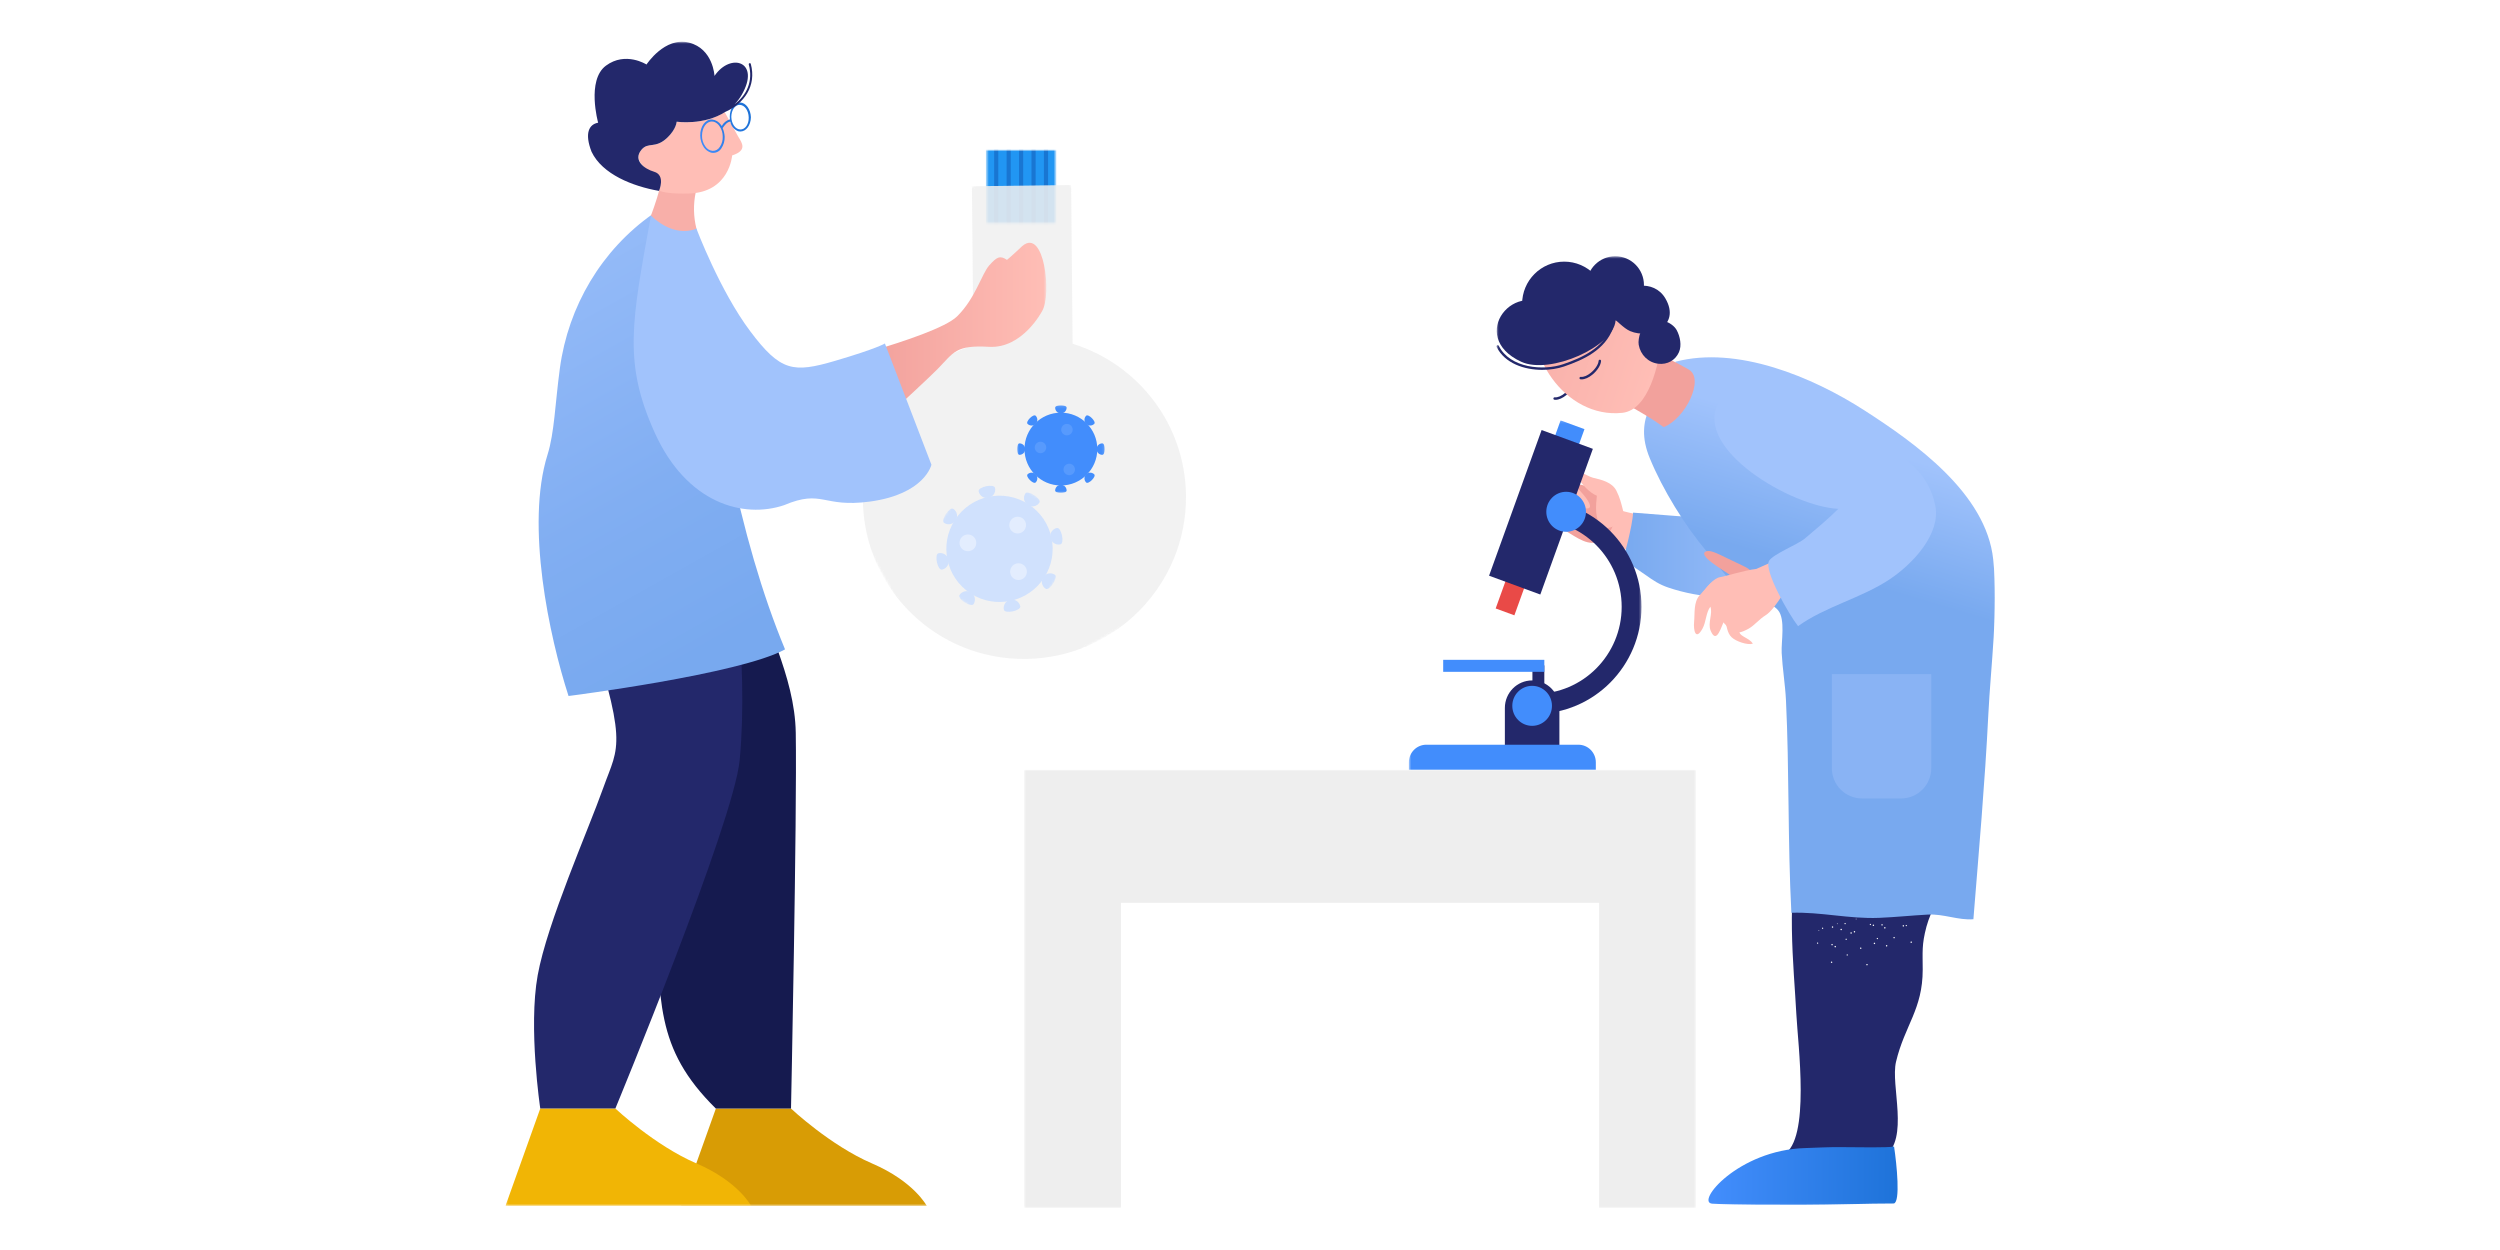 <svg width="1000" height="500" viewBox="0 0 1000 500" fill="none" xmlns="http://www.w3.org/2000/svg">
<rect width="1000" height="500" fill="white"/>
<mask id="mask0_3584_32051" style="mask-type:luminance" maskUnits="userSpaceOnUse" x="394" y="59" width="29" height="31">
<path d="M422.546 59.794H394.346V89.201H422.546V59.794Z" fill="white"/>
</mask>
<g mask="url(#mask0_3584_32051)">
<mask id="mask1_3584_32051" style="mask-type:luminance" maskUnits="userSpaceOnUse" x="394" y="59" width="29" height="155">
<path d="M422.546 59.794H394.346V213.279H422.546V59.794Z" fill="white"/>
</mask>
<g mask="url(#mask1_3584_32051)">
<path d="M422.546 59.794H394.346V90.153H422.546V59.794Z" fill="#2196F3"/>
<path d="M399.323 59.794H397.664V90.153H399.323V59.794Z" fill="#1976D2"/>
<path d="M404.298 59.794H402.64V90.153H404.298V59.794Z" fill="#1976D2"/>
<path d="M409.275 59.794H407.616V90.153H409.275V59.794Z" fill="#1976D2"/>
<path d="M414.252 59.794H412.593V90.153H414.252V59.794Z" fill="#1976D2"/>
<path d="M419.228 59.794H417.569V90.153H419.228V59.794Z" fill="#1976D2"/>
</g>
</g>
<mask id="mask2_3584_32051" style="mask-type:luminance" maskUnits="userSpaceOnUse" x="295" y="57" width="214" height="230">
<path d="M419.441 57.63L295.57 125.819L384.157 286.746L508.028 218.557L419.441 57.63Z" fill="white"/>
</mask>
<g mask="url(#mask2_3584_32051)">
<mask id="mask3_3584_32051" style="mask-type:luminance" maskUnits="userSpaceOnUse" x="295" y="57" width="214" height="230">
<path d="M419.441 57.63L295.57 125.819L384.157 286.746L508.028 218.557L419.441 57.63Z" fill="white"/>
</mask>
<g mask="url(#mask3_3584_32051)">
<path d="M429.042 137.511L428.455 73.998L388.777 74.51L389.364 138.023C363.466 146.715 344.887 171.247 345.153 199.943C345.485 235.549 374.679 264.038 410.372 263.578C446.062 263.116 474.727 233.879 474.396 198.276C474.129 169.577 455.098 145.533 429.042 137.511Z" fill="#EFEFEF" fill-opacity="0.859"/>
</g>
</g>
<mask id="mask4_3584_32051" style="mask-type:luminance" maskUnits="userSpaceOnUse" x="364" y="184" width="72" height="71">
<path d="M407.331 254.903L435.165 211.975L392.237 184.141L364.403 227.069L407.331 254.903Z" fill="white"/>
</mask>
<g mask="url(#mask4_3584_32051)">
<path d="M381.962 207.967C375.573 217.82 378.382 230.987 388.235 237.375C398.088 243.764 411.255 240.955 417.644 231.102C424.032 221.249 421.224 208.082 411.371 201.693C401.517 195.305 388.351 198.113 381.962 207.967Z" fill="#D0E1FD"/>
<path d="M418.261 235.495C416.708 234.488 416.266 232.414 417.272 230.861C418.279 229.309 420.353 228.866 421.906 229.873C423.458 230.88 419.813 236.502 418.261 235.495Z" fill="#D0E1FD"/>
<path d="M377.661 209.171C379.214 210.177 381.288 209.735 382.295 208.182C383.302 206.63 382.859 204.555 381.307 203.548C379.754 202.542 376.109 208.164 377.661 209.171Z" fill="#D0E1FD"/>
<path d="M401.554 243.882C401.168 242.072 402.322 240.292 404.131 239.906C405.941 239.52 407.721 240.674 408.107 242.484C408.493 244.294 401.94 245.691 401.554 243.882Z" fill="#D0E1FD"/>
<path d="M391.46 196.56C391.846 198.369 393.626 199.523 395.435 199.137C397.245 198.751 398.399 196.971 398.013 195.162C397.627 193.352 391.074 194.75 391.46 196.56Z" fill="#D0E1FD"/>
<path d="M383.811 237.999C384.817 236.446 386.892 236.004 388.444 237.01C389.997 238.017 390.439 240.092 389.433 241.644C388.426 243.197 382.804 239.551 383.811 237.999Z" fill="#D0E1FD"/>
<path d="M410.134 197.399C409.128 198.952 409.57 201.026 411.123 202.033C412.675 203.04 414.75 202.597 415.756 201.045C416.763 199.492 411.141 195.847 410.134 197.399Z" fill="#D0E1FD"/>
<path d="M375.424 221.292C377.233 220.906 379.013 222.061 379.399 223.87C379.785 225.68 378.631 227.459 376.822 227.845C375.012 228.232 373.614 221.679 375.424 221.292Z" fill="#D0E1FD"/>
<path d="M422.745 211.198C420.936 211.584 419.782 213.364 420.168 215.174C420.554 216.983 422.334 218.137 424.143 217.751C425.953 217.365 424.555 210.812 422.745 211.198Z" fill="#D0E1FD"/>
<path d="M404.253 208.218C403.246 209.771 403.689 211.845 405.241 212.852C406.794 213.859 408.869 213.416 409.875 211.863C410.882 210.311 410.44 208.236 408.887 207.229C407.334 206.223 405.26 206.665 404.253 208.218Z" fill="#E3EDFE"/>
<path d="M404.59 226.837C403.584 228.39 404.026 230.464 405.579 231.471C407.131 232.478 409.206 232.035 410.213 230.483C411.22 228.93 410.777 226.855 409.224 225.849C407.672 224.842 405.597 225.284 404.59 226.837Z" fill="#E3EDFE"/>
<path d="M384.351 215.319C383.344 216.872 383.786 218.946 385.339 219.953C386.892 220.96 388.966 220.517 389.973 218.965C390.98 217.412 390.537 215.337 388.985 214.331C387.432 213.324 385.357 213.766 384.351 215.319Z" fill="#E3EDFE"/>
</g>
<mask id="mask5_3584_32051" style="mask-type:luminance" maskUnits="userSpaceOnUse" x="202" y="16" width="217" height="467">
<path d="M418.517 16.689H202.188V482.381H418.517V16.689Z" fill="white"/>
</mask>
<g mask="url(#mask5_3584_32051)">
<path d="M416.858 124.407C416.858 124.407 409.099 139.501 395.618 138.729C382.136 137.957 381.571 140.958 374.929 147.72C372.059 150.639 360.823 161.114 352.013 169.075L349.263 140.229C361.676 136.547 378.352 130.971 382.847 126.542C390.226 119.263 392.648 109.577 395.708 106.144C398.768 102.712 399.988 102.108 402.802 103.949C402.802 103.949 404.604 102.5 408.936 98.395C417.836 90.93 420.706 118.228 416.858 124.407Z" fill="url(#paint0_linear_3584_32051)"/>
<path d="M286.345 443.419L272.441 482.377H370.71C370.71 482.377 365.672 472.626 348.871 465.403C332.071 458.18 316.391 443.41 316.391 443.41H286.35" fill="url(#paint1_linear_3584_32051)"/>
<path d="M216.109 443.397L202.188 482.359H300.456C300.456 482.359 295.418 472.609 278.617 465.386C261.817 458.162 246.137 443.393 246.137 443.393H216.109" fill="#F1B505"/>
<path d="M245.378 217.675C257.222 269.855 258.14 262.524 256.317 299.106C254.494 335.687 260.416 323.354 262.239 361.777C264.062 400.2 261.726 419.166 286.345 443.427H316.404C316.404 443.427 318.843 326.26 318.304 293.142C317.934 269.971 305.116 248.901 300.93 229.728L290.246 209.231C285.828 208.986 293.142 206.748 289.143 204.85C278.708 208.352 260.326 209.093 243.732 208.904C244.151 211.759 244.7 214.682 245.378 217.675Z" fill="url(#paint2_linear_3584_32051)"/>
<path d="M216.105 443.393H246.15C246.15 443.393 293.509 328.904 295.871 304.034C297.741 284.266 296.935 261.489 294.862 240.725L290.72 204.276C277.118 209.68 246.365 209.309 226.501 208.386C227.058 219.727 229.174 230.936 232.789 241.699C251.688 298.596 247.49 297.76 241.366 314.983C235.241 332.207 218.876 369.073 215.075 390.101C211.273 411.128 216.105 443.393 216.105 443.393Z" fill="#23286B"/>
<path opacity="0.86" d="M260.455 212.25C260.466 212.222 260.483 212.196 260.504 212.175C260.526 212.153 260.551 212.136 260.579 212.124C260.607 212.113 260.638 212.107 260.668 212.107C260.698 212.107 260.729 212.113 260.757 212.125C260.812 212.151 260.856 212.197 260.879 212.254C260.901 212.311 260.901 212.375 260.877 212.432C260.853 212.487 260.807 212.531 260.751 212.553C260.695 212.576 260.632 212.575 260.576 212.552C260.548 212.541 260.522 212.523 260.501 212.502C260.48 212.48 260.463 212.455 260.452 212.427C260.441 212.398 260.435 212.368 260.436 212.338C260.436 212.308 260.443 212.278 260.455 212.25ZM284.35 212.186C284.378 212.176 284.407 212.171 284.437 212.172C284.467 212.174 284.496 212.181 284.523 212.194C284.55 212.207 284.574 212.225 284.594 212.247C284.614 212.27 284.629 212.296 284.638 212.324C284.652 212.349 284.66 212.376 284.663 212.405C284.666 212.433 284.663 212.462 284.654 212.489C284.646 212.517 284.632 212.542 284.614 212.564C284.596 212.586 284.573 212.604 284.548 212.617H284.522C284.463 212.64 284.398 212.639 284.34 212.614C284.282 212.589 284.236 212.542 284.212 212.483C284.189 212.425 284.191 212.36 284.216 212.303C284.241 212.245 284.287 212.2 284.345 212.177L284.35 212.186ZM272.48 211.509C272.543 211.51 272.604 211.536 272.649 211.581C272.694 211.626 272.72 211.686 272.721 211.75C272.72 211.813 272.694 211.874 272.649 211.918C272.604 211.963 272.543 211.987 272.48 211.987C272.446 211.992 272.411 211.989 272.378 211.979C272.345 211.969 272.315 211.952 272.289 211.93C272.263 211.907 272.242 211.879 272.228 211.848C272.214 211.816 272.206 211.782 272.206 211.748C272.206 211.714 272.214 211.68 272.228 211.648C272.242 211.617 272.263 211.589 272.289 211.566C272.315 211.544 272.345 211.527 272.378 211.517C272.411 211.507 272.446 211.504 272.48 211.509ZM229.858 213.333C229.9 213.293 229.95 213.262 230.004 213.242C230.059 213.222 230.117 213.213 230.175 213.216C230.233 213.219 230.289 213.233 230.342 213.258C230.394 213.284 230.44 213.319 230.478 213.363C230.516 213.406 230.546 213.455 230.564 213.509C230.583 213.563 230.591 213.62 230.587 213.677C230.583 213.734 230.568 213.79 230.543 213.841C230.518 213.892 230.483 213.938 230.44 213.975C230.398 214.015 230.348 214.046 230.293 214.066C230.239 214.086 230.181 214.095 230.123 214.092C230.065 214.09 230.008 214.075 229.956 214.05C229.904 214.025 229.857 213.989 229.819 213.945C229.781 213.903 229.752 213.853 229.733 213.799C229.715 213.745 229.707 213.688 229.711 213.631C229.714 213.574 229.729 213.518 229.754 213.467C229.78 213.416 229.815 213.37 229.858 213.333ZM262.412 240.445C262.472 240.444 262.531 240.457 262.586 240.481C262.641 240.505 262.69 240.54 262.731 240.584C262.771 240.629 262.802 240.681 262.822 240.738C262.841 240.795 262.848 240.855 262.843 240.915C262.836 241.025 262.788 241.128 262.708 241.203C262.627 241.278 262.522 241.32 262.412 241.32H262.39C262.33 241.32 262.271 241.308 262.216 241.284C262.161 241.26 262.111 241.225 262.071 241.18C262.03 241.136 261.999 241.084 261.98 241.027C261.961 240.97 261.954 240.91 261.959 240.85C261.963 240.792 261.978 240.736 262.004 240.684C262.03 240.632 262.067 240.586 262.111 240.549C262.155 240.511 262.206 240.483 262.262 240.466C262.317 240.449 262.375 240.443 262.433 240.449L262.412 240.445ZM263.17 229.72C263.228 229.724 263.284 229.739 263.336 229.765C263.388 229.791 263.434 229.827 263.471 229.872C263.509 229.916 263.537 229.967 263.554 230.023C263.571 230.078 263.577 230.136 263.571 230.194C263.564 230.312 263.51 230.422 263.421 230.5C263.333 230.578 263.217 230.618 263.099 230.61C262.981 230.603 262.871 230.549 262.793 230.46C262.715 230.372 262.676 230.256 262.683 230.138C262.694 230.018 262.751 229.906 262.841 229.826C262.932 229.746 263.049 229.703 263.17 229.707V229.72ZM263.911 219.008C264.032 219.018 264.145 219.074 264.225 219.165C264.305 219.256 264.347 219.374 264.342 219.495C264.335 219.604 264.286 219.706 264.206 219.781C264.126 219.855 264.021 219.897 263.911 219.896C263.853 219.896 263.794 219.884 263.74 219.861C263.686 219.838 263.638 219.804 263.597 219.761C263.557 219.718 263.526 219.667 263.506 219.612C263.485 219.557 263.477 219.498 263.48 219.439C263.48 219.379 263.493 219.32 263.517 219.265C263.541 219.21 263.576 219.16 263.62 219.12C263.664 219.079 263.717 219.048 263.773 219.029C263.83 219.01 263.89 219.002 263.95 219.008H263.911ZM241.409 229.754C241.46 229.646 241.551 229.563 241.664 229.522C241.776 229.482 241.9 229.488 242.008 229.539C242.116 229.59 242.199 229.681 242.24 229.794C242.28 229.906 242.274 230.03 242.223 230.138C242.2 230.193 242.166 230.242 242.123 230.283C242.08 230.324 242.029 230.356 241.973 230.376C241.917 230.396 241.858 230.405 241.798 230.401C241.739 230.397 241.681 230.381 241.629 230.354C241.523 230.301 241.441 230.209 241.402 230.097C241.362 229.985 241.368 229.862 241.417 229.754H241.409ZM246.189 220.146C246.228 220.072 246.287 220.011 246.36 219.971C246.433 219.93 246.517 219.912 246.6 219.917C246.683 219.923 246.763 219.953 246.83 220.004C246.896 220.054 246.947 220.123 246.975 220.202C247.004 220.28 247.008 220.366 246.989 220.447C246.97 220.528 246.927 220.602 246.867 220.66C246.806 220.718 246.73 220.756 246.648 220.772C246.566 220.787 246.481 220.778 246.404 220.746C246.3 220.691 246.22 220.599 246.181 220.487C246.143 220.376 246.149 220.254 246.197 220.146H246.189ZM250.968 210.538C251.027 210.434 251.122 210.356 251.236 210.319C251.349 210.283 251.472 210.29 251.58 210.34C251.688 210.393 251.77 210.487 251.808 210.601C251.847 210.714 251.838 210.838 251.785 210.946C251.732 211.053 251.638 211.135 251.525 211.174C251.411 211.212 251.287 211.204 251.18 211.151C251.073 211.094 250.992 211 250.953 210.886C250.914 210.773 250.919 210.648 250.968 210.538ZM282.488 232.738C282.594 232.702 282.71 232.709 282.812 232.757C282.913 232.806 282.992 232.892 283.031 232.997C283.031 232.997 283.031 233.019 283.031 233.027C283.054 233.081 283.066 233.139 283.065 233.197C283.065 233.255 283.054 233.313 283.031 233.367C283.008 233.42 282.974 233.469 282.932 233.509C282.89 233.549 282.84 233.581 282.785 233.601C282.73 233.622 282.672 233.631 282.613 233.629C282.555 233.627 282.497 233.612 282.444 233.587C282.391 233.561 282.344 233.525 282.306 233.481C282.267 233.437 282.238 233.385 282.221 233.329C282.189 233.215 282.201 233.094 282.255 232.989C282.308 232.884 282.399 232.802 282.509 232.76L282.488 232.738ZM279.087 222.566C279.142 222.545 279.2 222.535 279.258 222.537C279.317 222.539 279.374 222.553 279.427 222.578C279.48 222.603 279.527 222.639 279.565 222.682C279.604 222.726 279.633 222.777 279.652 222.833C279.673 222.888 279.682 222.946 279.68 223.005C279.677 223.064 279.663 223.121 279.638 223.174C279.612 223.227 279.576 223.274 279.532 223.312C279.488 223.351 279.436 223.38 279.38 223.398C279.266 223.429 279.145 223.417 279.04 223.363C278.935 223.31 278.853 223.219 278.811 223.109C278.792 223.055 278.784 222.998 278.788 222.94C278.791 222.883 278.806 222.827 278.831 222.776C278.857 222.725 278.892 222.679 278.935 222.641C278.978 222.604 279.028 222.575 279.083 222.557L279.087 222.566ZM275.699 212.375C275.811 212.338 275.933 212.345 276.039 212.396C276.145 212.447 276.227 212.537 276.268 212.647C276.289 212.702 276.299 212.76 276.296 212.819C276.294 212.878 276.28 212.935 276.254 212.988C276.229 213.041 276.193 213.088 276.149 213.127C276.104 213.165 276.053 213.194 275.997 213.212C275.89 213.248 275.774 213.241 275.673 213.193C275.571 213.145 275.493 213.059 275.454 212.953C275.433 212.899 275.423 212.84 275.426 212.781C275.428 212.723 275.442 212.665 275.468 212.612C275.493 212.559 275.529 212.512 275.574 212.474C275.618 212.435 275.669 212.406 275.725 212.388L275.699 212.375ZM232.215 224.86C232.256 224.794 232.314 224.742 232.384 224.709C232.454 224.677 232.532 224.666 232.608 224.677C232.684 224.688 232.755 224.722 232.812 224.773C232.869 224.825 232.91 224.892 232.929 224.967C232.949 225.041 232.946 225.12 232.921 225.192C232.896 225.265 232.85 225.329 232.789 225.376C232.728 225.423 232.655 225.451 232.578 225.457C232.501 225.462 232.425 225.445 232.358 225.407C232.314 225.381 232.276 225.345 232.246 225.303C232.215 225.262 232.194 225.214 232.182 225.164C232.171 225.114 232.169 225.062 232.178 225.011C232.186 224.96 232.205 224.912 232.233 224.868L232.215 224.86ZM237.28 216.735C237.307 216.691 237.342 216.653 237.384 216.623C237.425 216.593 237.473 216.571 237.523 216.56C237.573 216.548 237.625 216.547 237.676 216.555C237.727 216.564 237.775 216.583 237.818 216.61C237.862 216.639 237.9 216.675 237.929 216.718C237.959 216.761 237.979 216.809 237.99 216.86C238.001 216.911 238.002 216.963 237.992 217.014C237.983 217.066 237.963 217.114 237.935 217.158C237.907 217.201 237.87 217.239 237.827 217.269C237.784 217.298 237.736 217.319 237.685 217.33C237.634 217.34 237.582 217.341 237.531 217.332C237.48 217.322 237.431 217.303 237.387 217.274C237.344 217.249 237.306 217.215 237.276 217.174C237.246 217.133 237.225 217.087 237.212 217.038C237.2 216.989 237.198 216.939 237.206 216.889C237.214 216.839 237.232 216.791 237.258 216.748L237.28 216.735ZM272.113 231.324C272.164 231.313 272.216 231.311 272.267 231.32C272.318 231.329 272.367 231.347 272.41 231.375C272.454 231.403 272.492 231.439 272.521 231.481C272.551 231.523 272.572 231.571 272.583 231.622C272.608 231.72 272.594 231.824 272.543 231.912C272.493 232 272.409 232.064 272.312 232.092C272.259 232.11 272.203 232.117 272.147 232.112C272.091 232.108 272.037 232.092 271.988 232.065C271.938 232.038 271.895 232.001 271.861 231.956C271.827 231.912 271.803 231.861 271.79 231.806C271.777 231.751 271.776 231.695 271.786 231.64C271.796 231.585 271.818 231.532 271.849 231.486C271.881 231.44 271.922 231.401 271.97 231.371C272.018 231.342 272.071 231.323 272.126 231.315L272.113 231.324ZM269.958 221.992C270.009 221.98 270.061 221.978 270.111 221.986C270.162 221.994 270.211 222.013 270.255 222.04C270.299 222.067 270.336 222.103 270.366 222.145C270.396 222.187 270.417 222.235 270.428 222.285C270.441 222.334 270.445 222.385 270.438 222.435C270.431 222.485 270.415 222.533 270.39 222.577C270.365 222.62 270.331 222.658 270.291 222.689C270.251 222.72 270.205 222.742 270.157 222.755C270.107 222.768 270.055 222.77 270.005 222.762C269.954 222.754 269.905 222.736 269.862 222.709C269.818 222.682 269.78 222.647 269.75 222.605C269.72 222.564 269.699 222.516 269.687 222.466C269.662 222.365 269.678 222.257 269.731 222.167C269.784 222.077 269.87 222.011 269.971 221.983L269.958 221.992ZM267.803 212.651C267.854 212.64 267.906 212.639 267.957 212.647C268.008 212.656 268.056 212.675 268.1 212.703C268.144 212.73 268.182 212.766 268.211 212.809C268.241 212.851 268.262 212.899 268.273 212.949C268.287 212.996 268.291 213.045 268.286 213.094C268.281 213.143 268.266 213.19 268.242 213.233C268.219 213.276 268.187 213.313 268.148 213.344C268.11 213.374 268.066 213.397 268.019 213.41H267.984C267.934 213.423 267.882 213.425 267.831 213.416C267.779 213.408 267.73 213.39 267.686 213.363C267.642 213.335 267.604 213.3 267.574 213.258C267.544 213.215 267.522 213.168 267.51 213.117C267.495 213.017 267.515 212.914 267.568 212.827C267.621 212.741 267.703 212.675 267.799 212.643L267.803 212.651ZM251.796 227.094C251.896 227.12 251.984 227.181 252.042 227.267C252.101 227.352 252.127 227.456 252.115 227.559C252.097 227.657 252.042 227.745 251.962 227.804C251.882 227.863 251.783 227.89 251.684 227.878C251.584 227.862 251.494 227.809 251.432 227.729C251.371 227.649 251.342 227.548 251.352 227.447C251.375 227.344 251.435 227.252 251.521 227.19C251.606 227.128 251.712 227.1 251.817 227.111L251.796 227.094ZM253.365 217.645C253.467 217.671 253.556 217.733 253.615 217.819C253.675 217.906 253.701 218.011 253.688 218.115C253.669 218.213 253.614 218.3 253.535 218.359C253.455 218.418 253.356 218.445 253.257 218.434C253.207 218.427 253.16 218.411 253.117 218.385C253.073 218.36 253.036 218.326 253.006 218.286C252.976 218.246 252.954 218.2 252.941 218.152C252.929 218.103 252.926 218.053 252.934 218.003C252.932 217.996 252.932 217.989 252.934 217.982C252.95 217.881 253.003 217.791 253.083 217.728C253.163 217.666 253.264 217.636 253.365 217.645ZM287.173 219.219C287.258 219.158 287.364 219.133 287.467 219.148C287.571 219.163 287.665 219.218 287.729 219.301C287.79 219.386 287.815 219.491 287.799 219.595C287.783 219.698 287.727 219.791 287.643 219.853C287.604 219.887 287.559 219.914 287.51 219.93C287.461 219.946 287.409 219.952 287.358 219.947C287.306 219.942 287.256 219.926 287.211 219.901C287.166 219.876 287.127 219.842 287.095 219.801C287.063 219.761 287.04 219.715 287.026 219.665C287.013 219.616 287.009 219.564 287.015 219.513C287.022 219.462 287.038 219.413 287.064 219.368C287.089 219.324 287.123 219.285 287.164 219.254L287.173 219.219ZM281.639 211.414C281.726 211.364 281.828 211.348 281.926 211.37C282.024 211.392 282.11 211.45 282.168 211.532C282.225 211.614 282.249 211.715 282.236 211.815C282.223 211.914 282.173 212.005 282.096 212.069C282.009 212.129 281.902 212.152 281.798 212.135C281.695 212.117 281.602 212.059 281.54 211.974C281.479 211.891 281.453 211.787 281.467 211.685C281.482 211.583 281.535 211.49 281.617 211.427H281.639V211.414ZM255.347 209.598C255.393 209.597 255.439 209.609 255.478 209.633C255.517 209.657 255.548 209.692 255.567 209.734C255.587 209.776 255.593 209.823 255.586 209.868C255.578 209.913 255.558 209.956 255.526 209.989C255.495 210.023 255.455 210.047 255.41 210.058C255.365 210.068 255.318 210.065 255.275 210.049C255.232 210.033 255.194 210.005 255.167 209.968C255.14 209.93 255.125 209.886 255.123 209.84C255.122 209.809 255.127 209.779 255.138 209.75C255.148 209.721 255.165 209.695 255.185 209.673C255.206 209.65 255.231 209.632 255.259 209.619C255.287 209.607 255.317 209.599 255.347 209.598ZM255.692 211.539C255.762 211.529 255.833 211.545 255.892 211.584C255.95 211.623 255.993 211.682 256.011 211.75C256.019 211.784 256.02 211.819 256.014 211.853C256.008 211.887 255.996 211.919 255.977 211.949C255.959 211.978 255.935 212.003 255.907 212.023C255.878 212.043 255.847 212.057 255.813 212.065C255.751 212.084 255.683 212.077 255.626 212.046C255.569 212.016 255.526 211.963 255.507 211.901C255.507 211.891 255.507 211.881 255.507 211.871C255.49 211.801 255.5 211.728 255.537 211.666C255.573 211.604 255.632 211.558 255.701 211.539H255.692ZM232.668 235.201C232.788 235.22 232.896 235.285 232.969 235.382C233.043 235.48 233.075 235.602 233.06 235.723C233.04 235.842 232.974 235.949 232.875 236.019C232.776 236.089 232.654 236.118 232.534 236.098C232.415 236.078 232.307 236.012 232.234 235.915C232.161 235.818 232.128 235.697 232.142 235.576C232.162 235.456 232.229 235.35 232.327 235.28C232.426 235.209 232.549 235.181 232.668 235.201ZM234.392 224.269C234.507 224.293 234.608 224.361 234.674 224.458C234.74 224.555 234.767 224.674 234.748 224.789C234.729 224.905 234.666 225.009 234.573 225.08C234.479 225.151 234.362 225.183 234.245 225.17C234.126 225.15 234.019 225.084 233.949 224.985C233.879 224.886 233.851 224.764 233.87 224.644C233.88 224.585 233.901 224.529 233.932 224.478C233.964 224.427 234.005 224.383 234.053 224.348C234.102 224.313 234.157 224.288 234.215 224.275C234.273 224.261 234.333 224.259 234.392 224.269ZM236.116 213.337C236.23 213.359 236.331 213.423 236.399 213.516C236.467 213.609 236.498 213.725 236.484 213.84C236.47 213.955 236.414 214.061 236.325 214.135C236.237 214.21 236.124 214.248 236.008 214.243C235.888 214.225 235.779 214.16 235.705 214.062C235.632 213.965 235.6 213.842 235.616 213.721C235.636 213.602 235.702 213.496 235.8 213.425C235.897 213.354 236.018 213.324 236.138 213.341L236.116 213.337ZM277.492 224.347C277.591 224.28 277.711 224.254 277.829 224.274C277.946 224.295 278.051 224.359 278.121 224.455C278.192 224.551 278.223 224.67 278.208 224.788C278.193 224.906 278.132 225.014 278.04 225.088C277.991 225.127 277.936 225.156 277.876 225.173C277.816 225.19 277.753 225.195 277.691 225.187C277.63 225.179 277.57 225.158 277.517 225.127C277.463 225.095 277.416 225.053 277.379 225.003C277.342 224.953 277.316 224.896 277.302 224.836C277.287 224.775 277.285 224.712 277.296 224.651C277.306 224.589 277.329 224.531 277.363 224.479C277.397 224.426 277.441 224.381 277.492 224.347ZM271.001 215.407C271.099 215.341 271.219 215.316 271.335 215.337C271.451 215.357 271.555 215.422 271.624 215.517C271.694 215.612 271.724 215.731 271.708 215.848C271.693 215.965 271.632 216.071 271.54 216.144C271.442 216.216 271.319 216.245 271.199 216.226C271.079 216.207 270.972 216.141 270.9 216.043C270.829 215.945 270.799 215.822 270.818 215.702C270.837 215.582 270.903 215.474 271.001 215.403V215.407ZM254.192 229.362C254.25 229.346 254.309 229.342 254.368 229.35C254.427 229.359 254.484 229.379 254.534 229.41C254.585 229.441 254.628 229.483 254.662 229.531C254.696 229.58 254.72 229.636 254.731 229.694C254.759 229.81 254.741 229.933 254.681 230.037C254.621 230.141 254.523 230.217 254.408 230.25C254.289 230.274 254.166 230.252 254.063 230.19C253.959 230.128 253.883 230.029 253.848 229.914C253.833 229.855 253.83 229.793 253.839 229.733C253.848 229.673 253.869 229.615 253.901 229.562C253.933 229.51 253.974 229.465 254.023 229.429C254.073 229.393 254.129 229.367 254.188 229.353L254.192 229.362ZM251.606 218.611C251.662 218.596 251.72 218.591 251.777 218.599C251.834 218.606 251.889 218.624 251.939 218.653C251.989 218.682 252.032 218.721 252.067 218.767C252.102 218.813 252.127 218.866 252.141 218.922C252.14 218.932 252.14 218.942 252.141 218.952C252.157 219.009 252.162 219.069 252.155 219.127C252.147 219.186 252.128 219.243 252.098 219.294C252.067 219.345 252.027 219.389 251.979 219.424C251.93 219.458 251.876 219.483 251.817 219.495C251.699 219.524 251.573 219.504 251.469 219.44C251.365 219.376 251.29 219.273 251.262 219.155C251.245 219.099 251.241 219.04 251.247 218.983C251.254 218.925 251.273 218.869 251.302 218.819C251.331 218.768 251.37 218.725 251.416 218.69C251.462 218.655 251.515 218.629 251.572 218.615L251.606 218.611ZM247.525 232.933C247.614 232.914 247.707 232.922 247.792 232.956C247.876 232.991 247.949 233.049 248 233.125C248.052 233.2 248.079 233.289 248.08 233.381C248.081 233.472 248.054 233.562 248.004 233.638C247.954 233.714 247.882 233.774 247.798 233.809C247.714 233.845 247.621 233.855 247.531 233.837C247.442 233.82 247.359 233.776 247.294 233.712C247.229 233.648 247.185 233.565 247.167 233.476C247.143 233.356 247.167 233.232 247.234 233.13C247.301 233.029 247.405 232.957 247.525 232.933ZM245.37 222.117C245.492 222.098 245.616 222.126 245.718 222.196C245.82 222.265 245.891 222.372 245.917 222.492C245.935 222.61 245.909 222.729 245.842 222.828C245.776 222.926 245.675 222.996 245.559 223.023C245.44 223.047 245.316 223.023 245.214 222.956C245.112 222.889 245.041 222.784 245.016 222.665C244.994 222.546 245.018 222.422 245.084 222.321C245.15 222.219 245.252 222.146 245.37 222.117ZM243.258 211.336C243.316 211.325 243.376 211.325 243.434 211.337C243.492 211.349 243.548 211.372 243.597 211.405C243.646 211.439 243.688 211.481 243.721 211.531C243.754 211.58 243.777 211.636 243.788 211.694C243.799 211.752 243.799 211.812 243.787 211.871C243.775 211.929 243.752 211.984 243.719 212.033C243.686 212.083 243.643 212.125 243.593 212.158C243.544 212.19 243.488 212.213 243.43 212.225C243.371 212.237 243.31 212.238 243.25 212.227C243.191 212.215 243.134 212.192 243.084 212.159C243.033 212.126 242.99 212.083 242.956 212.033C242.922 211.982 242.899 211.926 242.887 211.867C242.868 211.747 242.896 211.625 242.965 211.526C243.034 211.427 243.139 211.359 243.258 211.336ZM226.987 216.157C227.107 216.182 227.212 216.253 227.28 216.355C227.347 216.457 227.372 216.581 227.349 216.701C227.34 216.761 227.317 216.818 227.284 216.869C227.25 216.919 227.206 216.962 227.155 216.995C227.104 217.028 227.046 217.049 226.986 217.058C226.926 217.066 226.865 217.062 226.806 217.046C226.748 217.037 226.691 217.016 226.641 216.985C226.591 216.954 226.547 216.912 226.514 216.863C226.48 216.814 226.457 216.759 226.446 216.7C226.435 216.642 226.436 216.582 226.449 216.524C226.475 216.406 226.545 216.302 226.645 216.235C226.746 216.167 226.868 216.141 226.987 216.162V216.157ZM265.808 219.202C265.856 219.168 265.91 219.145 265.967 219.133C266.024 219.12 266.083 219.12 266.14 219.131C266.197 219.142 266.251 219.165 266.299 219.198C266.348 219.231 266.389 219.273 266.42 219.323C266.486 219.422 266.511 219.543 266.488 219.66C266.465 219.777 266.398 219.881 266.299 219.948C266.198 220.016 266.075 220.042 265.955 220.019C265.836 219.996 265.73 219.927 265.661 219.827C265.594 219.727 265.568 219.604 265.591 219.485C265.613 219.367 265.682 219.262 265.782 219.193L265.808 219.202ZM259.713 210.025C259.762 209.991 259.816 209.967 259.874 209.955C259.931 209.943 259.991 209.942 260.049 209.954C260.107 209.966 260.161 209.989 260.21 210.023C260.258 210.057 260.299 210.1 260.33 210.15C260.396 210.249 260.421 210.371 260.398 210.488C260.375 210.605 260.307 210.708 260.209 210.776C260.108 210.844 259.984 210.871 259.864 210.849C259.744 210.827 259.637 210.759 259.567 210.659C259.533 210.609 259.509 210.553 259.497 210.494C259.485 210.434 259.485 210.373 259.496 210.314C259.508 210.255 259.531 210.198 259.565 210.148C259.598 210.097 259.642 210.054 259.692 210.021L259.713 210.025ZM247.559 214.01C247.635 213.972 247.723 213.966 247.804 213.993C247.884 214.019 247.951 214.077 247.99 214.152C247.992 214.162 247.992 214.172 247.99 214.182C248.025 214.267 248.027 214.361 247.994 214.446C247.961 214.532 247.896 214.601 247.813 214.639C247.731 214.672 247.639 214.671 247.557 214.637C247.475 214.603 247.41 214.539 247.374 214.458C247.337 214.377 247.334 214.286 247.364 214.202C247.393 214.119 247.454 214.05 247.533 214.01H247.559ZM230.155 213.264C230.246 213.264 230.333 213.299 230.398 213.361C230.463 213.424 230.501 213.51 230.504 213.6C230.502 213.69 230.467 213.777 230.405 213.842C230.343 213.908 230.258 213.947 230.168 213.954C230.078 213.954 229.991 213.919 229.926 213.856C229.861 213.793 229.822 213.708 229.819 213.617C229.816 213.574 229.822 213.53 229.836 213.489C229.85 213.448 229.872 213.41 229.901 213.378C229.93 213.345 229.965 213.319 230.004 213.3C230.043 213.281 230.086 213.27 230.129 213.268L230.155 213.264Z" fill="white"/>
<path d="M261.528 85.302L261.153 85.561C240.629 99.947 227.311 122.475 223.949 147.323C222.044 161.411 221.772 173.102 219.018 181.852C210.152 210.042 219.708 254.597 227.414 278.397C227.414 278.397 296.034 269.678 314.016 259.75C295.651 215.553 284.574 157.034 278.561 91.421C278.561 91.417 271.045 92.405 261.528 85.302Z" fill="url(#paint3_linear_3584_32051)"/>
<path d="M278.561 91.422C278.561 91.422 287.888 116.214 300.055 132.445C312.223 148.677 317.334 149.242 334.049 144.335C350.763 139.427 353.965 137.396 353.965 137.396L372.572 185.884C372.572 185.884 369.986 197.67 347.88 200.641C328.95 203.185 329.088 195.548 313.632 202.069C297.387 207.554 274.708 201.396 261.937 173.176C249.167 144.956 252.697 128.599 260.373 86.269" fill="#A1C3FC"/>
<path d="M278.286 76.941C277.286 81.727 277.38 86.678 278.562 91.422C278.562 91.422 270.373 95.734 260.382 86.247C260.382 86.247 262.464 80.818 263.989 75.108L278.286 76.92" fill="#F8AFA9"/>
<path d="M261.916 70.442C258.119 67.221 253.128 64.198 256.533 59.985C259.308 56.569 262.049 59.717 266.911 55.107C270.532 51.498 270.665 48.695 270.665 48.695C270.665 48.695 281.41 50.213 289.901 44.857C290.578 46.103 294.017 52.442 295.284 54.637C296.75 57.095 299.116 60.149 292.862 62.175C292.862 62.175 291.815 77.019 275.454 77.411C268.303 77.584 265.416 76.898 263.605 76.307C263.717 75.768 265.398 73.422 261.916 70.442Z" fill="#FFBEB6"/>
<path d="M300.37 46.905C300.254 43.731 298.379 41.079 296.06 40.997C293.737 40.915 291.892 43.416 291.909 46.629C291.909 46.965 291.965 47.414 291.97 47.755C291.271 47.952 290.62 48.291 290.057 48.749C289.494 49.207 289.03 49.776 288.694 50.42C288.621 50.217 288.483 50.152 288.392 49.958C287.995 49.363 287.473 48.862 286.863 48.49C286.253 48.117 285.568 47.883 284.858 47.802C282.164 47.63 280.022 50.579 280.083 54.236C280.104 55.929 280.621 57.578 281.57 58.98C282.234 59.911 283.168 60.617 284.246 61.002C284.524 61.097 284.815 61.146 285.108 61.149C285.793 61.18 286.474 61.027 287.08 60.706C287.686 60.385 288.196 59.908 288.556 59.325C289.458 57.962 289.918 56.353 289.871 54.719C289.805 53.516 289.527 52.335 289.047 51.23C289.819 50.144 290.793 48.764 292.12 48.643C292.272 49.517 292.651 50.336 293.219 51.017C293.787 51.699 294.525 52.218 295.357 52.524L296.077 52.61C298.443 52.653 300.284 50.152 300.37 46.905ZM287.931 58.747C287.641 59.245 287.223 59.655 286.72 59.937C286.218 60.218 285.649 60.36 285.074 60.347C284.476 60.294 283.899 60.103 283.387 59.79C282.876 59.477 282.444 59.048 282.126 58.54C281.238 57.309 280.776 55.822 280.811 54.305C280.811 51.097 282.509 48.531 284.828 48.613L285.548 48.699C286.46 49.011 287.242 49.618 287.772 50.424C288.655 51.648 289.116 53.127 289.086 54.637C289.159 56.096 288.753 57.539 287.931 58.747ZM296.068 51.787C294.086 51.696 292.595 49.48 292.526 46.75C292.556 43.981 294.069 41.829 295.948 41.959C297.926 42.045 299.417 44.261 299.486 46.991C299.555 49.721 298.051 51.877 296.068 51.787Z" fill="url(#paint4_linear_3584_32051)"/>
<path d="M236.629 60.718C240.939 69.735 253.085 74.517 263.601 76.363C263.601 76.363 266.368 70.063 261.627 68.692C257.774 67.557 253.119 64.185 256.524 59.972C259.3 56.561 262.041 59.705 266.903 55.09C270.562 51.589 270.657 48.682 270.657 48.682C270.657 48.682 281.544 50.269 290.095 44.771C297.508 41.519 302.749 34.464 300.297 25.469C300.248 25.379 300.168 25.31 300.072 25.274C299.977 25.237 299.872 25.236 299.775 25.27C299.679 25.305 299.598 25.372 299.547 25.46C299.495 25.549 299.477 25.653 299.495 25.753C301.379 32.541 298.59 38.143 293.806 41.709C294.891 40.619 295.831 39.395 296.603 38.065C304.469 24.662 292.293 20.785 285.798 30.367C285.798 30.367 285.311 19.513 275.596 17.047C265.881 14.58 258.602 25.805 258.602 25.805C258.602 25.805 250.24 20.44 242.379 26.262C234.517 32.084 239.254 49.083 239.254 49.083C235.668 49.709 233.69 53.21 236.629 60.718Z" fill="#23286B"/>
</g>
<mask id="mask6_3584_32051" style="mask-type:luminance" maskUnits="userSpaceOnUse" x="406" y="162" width="36" height="36">
<path d="M441.882 162.117H406.834V197.164H441.882V162.117Z" fill="white"/>
</mask>
<g mask="url(#mask6_3584_32051)">
<path d="M424.359 194.19C432.403 194.19 438.924 187.669 438.924 179.624C438.924 171.58 432.403 165.059 424.359 165.059C416.314 165.059 409.793 171.58 409.793 179.624C409.793 187.669 416.314 194.19 424.359 194.19Z" fill="#428DFC"/>
<path d="M426.653 163.067C426.653 164.335 425.626 165.362 424.358 165.362C423.091 165.362 422.063 164.335 422.063 163.067C422.063 161.8 426.653 161.8 426.653 163.067Z" fill="#428DFC"/>
<path d="M426.653 196.214C426.653 194.946 425.626 193.919 424.358 193.919C423.091 193.919 422.063 194.947 422.063 196.214C422.063 197.481 426.653 197.481 426.653 196.214Z" fill="#428DFC"/>
<path d="M437.7 169.545C436.804 170.441 435.351 170.441 434.454 169.545C433.558 168.648 433.558 167.195 434.454 166.299C435.351 165.403 438.596 168.648 437.7 169.545Z" fill="#428DFC"/>
<path d="M414.262 192.982C415.159 192.086 415.159 190.633 414.262 189.737C413.366 188.84 411.913 188.84 411.017 189.737C410.121 190.633 413.366 193.879 414.262 192.982Z" fill="#428DFC"/>
<path d="M440.932 181.936C439.664 181.936 438.637 180.908 438.637 179.641C438.637 178.373 439.664 177.346 440.932 177.346C442.199 177.345 442.199 181.936 440.932 181.936Z" fill="#428DFC"/>
<path d="M407.785 181.936C409.053 181.936 410.08 180.908 410.08 179.641C410.08 178.373 409.052 177.346 407.785 177.346C406.518 177.346 406.517 181.936 407.785 181.936Z" fill="#428DFC"/>
<path d="M434.454 192.982C433.558 192.086 433.558 190.633 434.454 189.737C435.351 188.84 436.804 188.84 437.7 189.737C438.596 190.633 435.351 193.879 434.454 192.982Z" fill="#428DFC"/>
<path d="M411.017 169.544C411.913 170.44 413.366 170.44 414.262 169.544C415.159 168.648 415.159 167.194 414.262 166.298C413.366 165.402 410.121 168.648 411.017 169.544Z" fill="#428DFC"/>
<path d="M416.195 181.284C417.463 181.284 418.49 180.257 418.49 178.989C418.49 177.721 417.463 176.694 416.195 176.694C414.927 176.694 413.9 177.721 413.9 178.989C413.9 180.257 414.927 181.284 416.195 181.284Z" fill="#579AFD"/>
<path d="M426.772 174.151C428.039 174.151 429.067 173.124 429.067 171.856C429.067 170.589 428.039 169.561 426.772 169.561C425.504 169.561 424.477 170.589 424.477 171.856C424.477 173.124 425.504 174.151 426.772 174.151Z" fill="#579AFD"/>
<path d="M427.694 190.078C428.962 190.078 429.989 189.05 429.989 187.782C429.989 186.515 428.962 185.487 427.694 185.487C426.427 185.487 425.399 186.515 425.399 187.782C425.399 189.05 426.427 190.078 427.694 190.078Z" fill="#579AFD"/>
</g>
<mask id="mask7_3584_32051" style="mask-type:luminance" maskUnits="userSpaceOnUse" x="409" y="307" width="270" height="177">
<path d="M678.354 307.948H409.654V483.187H678.354V307.948Z" fill="white"/>
</mask>
<g mask="url(#mask7_3584_32051)">
<path d="M409.654 307.948V483.187H448.367V361.125H639.644V483.187H678.354V307.948H409.654Z" fill="#EEEEEE"/>
</g>
<mask id="mask8_3584_32051" style="mask-type:luminance" maskUnits="userSpaceOnUse" x="598" y="102" width="200" height="380">
<path d="M598.59 102.495H798V481.978H598.59V102.495Z" fill="white"/>
</mask>
<g mask="url(#mask8_3584_32051)">
<path d="M622.216 159.928C623.52 159.928 625.087 159.238 626.59 157.989C628.555 156.355 629.891 154.229 629.993 152.575C630.009 152.305 629.805 152.072 629.535 152.055C629.268 152.053 629.034 152.245 629.017 152.514C628.933 153.889 627.706 155.785 625.965 157.233C624.522 158.433 623.007 159.064 621.907 158.928C621.64 158.894 621.395 159.085 621.36 159.354C621.326 159.623 621.517 159.868 621.785 159.902C621.926 159.919 622.069 159.928 622.216 159.928Z" fill="#23286B"/>
<path d="M677.926 209.206C666.895 206.701 654.022 207.029 643.544 202.454C643.471 206.608 642.154 211.493 639.372 214.691C642.818 217.849 650.451 219.539 654.764 221.211C658.79 222.772 662.589 224.656 666.656 226.208C669.453 227.275 673.999 230.683 676.778 230.841C678.193 227.109 677.578 222.727 678.26 218.82C678.694 216.329 680.682 209.832 677.926 209.206Z" fill="#FFBEB6"/>
<path d="M624.925 211.674C628.835 213.508 634.01 218.27 638.585 216.891C644.141 215.216 646.477 208.949 645.968 203.717C645.429 198.181 640.166 196.056 635.306 194.674C633.206 194.077 630.381 193.275 628.203 193.243C624.997 193.195 624.792 195.208 624.378 198.245C623.83 202.276 623.131 207.587 624.728 211.483C625.026 211.539 625.092 212.151 624.925 211.674Z" fill="#F2A19C"/>
<path d="M649.24 204.27C648.429 201.036 647.893 198.94 646.574 196.311C644.835 192.845 640.567 191.899 637.219 191.107C634.788 190.532 628.66 186.014 630.935 190.559C632.475 193.634 635.877 197.146 638.748 198.299C638.354 201.921 637.75 207.921 640.77 210.577C643.307 212.806 650.363 208.745 649.24 204.27Z" fill="#FFBEB6"/>
<path d="M622.74 189.462C625.392 188.64 632.805 197 634.274 199.006C635.754 201.026 637.54 204.059 633.668 203.241C631.269 202.734 628.752 200.55 626.662 199.375C630.295 202.111 634.706 205.592 628.027 206.704C629.306 208.727 629.846 208.838 628.463 210.852C627.274 212.583 626.24 212.922 624.373 211.879C621.882 210.487 620.692 207.329 620.288 204.813C620.094 203.608 619.26 201.866 619.442 200.706C619.684 199.167 620.661 198.315 620.828 196.593C620.966 195.153 620.615 193.634 620.828 192.205C620.993 191.092 620.621 190.088 622.74 189.462Z" fill="#FFBEB6"/>
<path d="M653.231 205.048C653.046 210.345 649.256 223.879 649.256 223.879C649.256 223.879 655.874 228.288 658.283 230.017C661.305 232.185 663.734 233.807 667.302 235.017C673.695 237.184 681.153 238.653 687.948 238.728C696.429 238.823 703.448 236.589 711.319 233.739C713.999 232.768 716.597 231.655 719.21 230.327C717.505 214.796 703.75 210.444 690.393 207.966" fill="url(#paint5_linear_3584_32051)"/>
<path d="M776.051 351.097C777.39 356.151 772.293 364.201 770.587 370.636C768.632 378.009 769.082 380.77 769.084 387.867C769.087 403.755 761.857 410.195 758.414 424.696C756.138 434.284 763.876 455.299 753.761 462.745C747.804 467.132 719.853 463.194 713.429 461.852C724.26 456.033 719.156 417.782 718.531 405.56C717.594 387.224 714.062 356.323 720.579 338.071C742.642 336.946 760.72 340.708 781.474 345.46C778.725 348.989 780.307 350.477 776.051 351.097Z" fill="#23286B"/>
<path d="M670.173 144.695C694.774 138.176 724.959 150.739 745.786 164.161C765.753 177.03 794.54 197.268 797.291 223.844C799.369 243.912 796.315 265.934 795.321 286.013C793.975 313.223 791.524 340.655 789.356 367.696C783.29 368.173 777.528 365.506 771.204 365.834C764.797 366.167 758.182 366.873 751.649 367.141C739.62 367.633 728.298 364.708 716.55 365.113C715.064 336.639 715.742 308.032 714.387 280.089C714.088 273.917 712.983 267.318 712.671 261.15C712.444 256.648 714.225 247.723 711.25 244.127C707.952 240.14 699.19 238.791 694.942 234.982C690.194 230.726 686.522 225.163 682.557 220.445C673.896 210.142 665.075 195.863 659.905 183.263C653.178 166.868 662.695 158.894 670.27 145.628C671.113 146.637 671.08 147.853 670.172 149.276" fill="url(#paint6_linear_3584_32051)"/>
<path d="M757.626 458.612C758.728 465.99 760.198 480.745 757.556 481.395C747.703 481.36 732.316 481.98 721.364 481.974C709.363 481.969 696.358 482.074 684.98 481.483C677.875 481.114 695.27 459.964 722.099 459.226C727.534 459.077 730.645 458.791 737.045 458.857C743.752 458.927 755.175 459.103 757.626 458.612Z" fill="url(#paint7_linear_3584_32051)"/>
<path d="M638.794 154.017C646.968 160.488 655.788 163.822 665.463 170.836C674.063 167.599 682.021 151.555 675.496 147.816C665.985 142.365 660.085 140.297 654.273 137.648C651.533 144.395 646.31 146.561 641.076 151.073C641.501 151.237 638.436 153.734 638.794 154.017Z" fill="#F2A19C"/>
<path d="M615.329 120.977C608.175 140.805 625.993 167.547 648.897 165.139C659.497 164.025 663.68 145.597 664.604 135.67C665.62 124.765 659.844 116.926 650.762 112.326C637.344 105.529 627.401 114.504 615.329 120.977Z" fill="url(#paint8_linear_3584_32051)"/>
<path d="M616.923 147.948C620.065 147.948 623.097 147.458 625.601 146.603C633.489 143.906 641.985 139.98 645.196 131.318C645.29 131.064 645.162 130.781 644.908 130.687C644.654 130.591 644.374 130.723 644.279 130.975C641.211 139.254 632.956 143.051 625.286 145.674C617.388 148.373 604.042 147.329 599.516 138.349C599.395 138.107 599.099 138.011 598.859 138.132C598.618 138.255 598.52 138.55 598.643 138.792C601.968 145.387 609.733 147.948 616.923 147.948Z" fill="#23286B"/>
<path d="M646.225 128.229C645.544 138.538 620.034 150.019 608.509 144.71C586.38 134.517 606.479 109.948 621.609 124.591C617.605 110.732 641.496 109.128 646.417 119.769C650.147 113.657 661.529 111.434 666.162 119.392C672.504 130.285 660.158 135.896 652.05 132.441C649.364 131.298 646.261 127.675 646.225 128.229Z" fill="#23286B"/>
<path d="M659.814 129.816C656.539 129.428 655.053 135.481 655.482 137.916C656.185 141.913 659.278 145.051 663.391 145.505C666.911 145.893 670.15 144.154 671.593 140.855C672.757 138.194 672.04 134.573 670.687 132.07C668.913 128.784 662.86 126.47 659.971 129.468C659.811 129.359 659.67 130.052 659.814 129.816Z" fill="#23286B"/>
<path d="M646.112 125.514C639.78 125.514 634.646 120.361 634.646 114.005C634.646 107.648 639.78 102.495 646.112 102.495C652.445 102.495 657.579 107.648 657.579 114.005C657.579 120.361 652.445 125.514 646.112 125.514Z" fill="#23286B"/>
<path d="M625.686 138.463C616.384 138.463 608.844 130.895 608.844 121.558C608.844 112.222 616.384 104.653 625.686 104.653C634.988 104.653 642.528 112.222 642.528 121.558C642.528 130.895 634.988 138.463 625.686 138.463Z" fill="#23286B"/>
<path d="M744.806 319.379H760.449C767.109 319.379 772.507 313.96 772.507 307.276V269.657H732.747V307.276C732.747 313.96 738.146 319.379 744.806 319.379Z" fill="#89B3F4"/>
<path d="M701.694 230.048C700.054 227.58 698.86 227.122 696.503 225.996C694.276 224.931 692.093 223.866 689.947 222.849C688.427 222.129 684.535 220.029 682.844 220.436C677.882 221.632 690.042 228.49 691.572 229.699C694.134 231.724 694.993 233.597 698.408 232.804C701.932 231.986 702.655 231.494 701.694 230.048Z" fill="#F2A19C"/>
<path d="M717.266 220.999C715.58 222.515 729.44 231.525 730.829 233.633C729.588 234.119 728.409 234.836 727.1 235.258C722.236 236.824 715.642 233.965 712.622 238.549C711.123 240.822 708.527 244.767 706.065 246.227C703.935 247.49 701.683 250.219 699.508 251.437C693.675 254.705 692.799 252.542 688.573 248.146C687.136 246.653 686.169 242.355 684.483 242.114C682.57 241.84 679.019 239.92 681.204 236.904C682.752 234.768 685.529 231.23 688.035 230.856C690.273 230.523 697.824 228.079 702.514 227.58L717.266 220.999Z" fill="#FFBEB6"/>
<path d="M691.312 154.637C694.097 152.152 698.688 151.895 702.438 151.891C708.223 151.885 713.702 154.127 718.733 156.635C729.943 162.223 739.624 170.41 750.673 176.573C761.941 182.858 771.472 188.965 774.12 202.283C776.375 213.618 765.025 225.618 755.887 231.71C744.562 239.26 730.283 242.518 719.227 250.451C715.712 246.07 705.377 228.063 707.639 224.318C709.272 221.616 719.032 217.86 721.992 215.368C726.475 211.595 731.17 207.672 735.338 203.528C716.735 202.722 677.106 179.591 687.487 160.944C688.381 159.338 688.853 156.831 691.312 154.637Z" fill="#A1C3FC"/>
<path d="M685.321 232.503C683.388 233.864 682.81 234.878 679.899 238.068C677.37 240.838 677.987 245.156 677.637 248.762C677.319 252.035 678.222 256.462 680.998 251.452C682.49 248.758 682.322 245.148 684.141 242.683C685.206 245.397 682.992 249.196 684.256 252.259C686.726 258.243 688.572 250.108 689.885 247.961C690.795 250.34 690.743 253.103 692.671 254.927C694.374 256.538 698.914 258.131 701.125 257.482C699.769 254.899 694.627 254.545 695.956 251.696C696.451 250.636 698.338 249.609 699.02 248.433C699.74 247.193 700.316 245.65 700.77 244.292C697.849 241.997 691.683 242.167 689.324 239.72C687.378 237.699 689.137 234.447 688.319 232.138C688.082 232.367 687.149 231.708 687.195 232.097L685.321 232.503Z" fill="#FFBEB6"/>
<path d="M742.544 367.733C742.48 367.787 742.384 367.778 742.331 367.714C742.277 367.65 742.285 367.554 742.349 367.5C742.413 367.446 742.508 367.455 742.562 367.519C742.615 367.583 742.608 367.678 742.544 367.733ZM727.701 372.22C727.694 372.305 727.619 372.369 727.534 372.362C727.456 372.358 727.396 372.291 727.4 372.214C727.4 372.207 727.401 372.2 727.402 372.194C727.407 372.112 727.476 372.05 727.558 372.053C727.643 372.06 727.708 372.134 727.701 372.22ZM735.072 369.462C735.092 369.544 735.046 369.63 734.966 369.658C734.883 369.684 734.795 369.637 734.771 369.552C734.745 369.469 734.792 369.381 734.876 369.356C734.96 369.337 735.043 369.382 735.072 369.462ZM747.069 385.756C747.123 385.907 747.047 386.074 746.897 386.132C746.755 386.193 746.59 386.126 746.53 385.985C746.528 385.979 746.526 385.976 746.524 385.97C746.469 385.819 746.546 385.652 746.696 385.594C746.843 385.535 747.01 385.608 747.069 385.756ZM744.566 379.182C744.619 379.335 744.541 379.502 744.389 379.555C744.24 379.609 744.076 379.533 744.019 379.385C743.961 379.237 744.033 379.07 744.179 379.012C744.335 378.96 744.502 379.034 744.566 379.182ZM742.053 372.6C742.111 372.748 742.038 372.913 741.891 372.97C741.888 372.971 741.885 372.972 741.882 372.973C741.74 373.034 741.576 372.968 741.515 372.826C741.513 372.82 741.511 372.817 741.509 372.812C741.456 372.658 741.532 372.491 741.679 372.425C741.83 372.373 741.996 372.45 742.053 372.6ZM757.83 375.273C757.712 375.38 757.529 375.368 757.425 375.248C757.318 375.13 757.33 374.946 757.449 374.841C757.565 374.737 757.743 374.746 757.85 374.86C757.956 374.979 757.948 375.163 757.83 375.273ZM753.006 370.157C752.888 370.263 752.705 370.252 752.601 370.132C752.494 370.014 752.506 369.83 752.625 369.725C752.741 369.621 752.919 369.63 753.026 369.744C753.131 369.862 753.123 370.047 753.006 370.157ZM732.925 384.91C732.917 385.071 732.783 385.195 732.622 385.19C732.464 385.188 732.341 385.056 732.344 384.9V384.897C732.338 384.742 732.459 384.614 732.612 384.609C732.619 384.609 732.627 384.609 732.635 384.608C732.795 384.618 732.921 384.749 732.925 384.91ZM733.114 377.865C733.104 378.026 732.973 378.152 732.813 378.155C732.653 378.147 732.529 378.012 732.535 377.852C732.539 377.692 732.673 377.566 732.831 377.571C732.833 377.571 732.835 377.571 732.835 377.571C732.992 377.574 733.117 377.704 733.114 377.86C733.114 377.864 733.114 377.865 733.114 377.865ZM733.302 370.831C733.302 370.985 733.178 371.111 733.025 371.109C733.021 371.109 733.016 371.109 733.011 371.108C732.853 371.109 732.723 370.98 732.721 370.821C732.721 370.816 732.721 370.811 732.721 370.807C732.726 370.646 732.861 370.519 733.021 370.525C733.181 370.531 733.307 370.666 733.301 370.826C733.302 370.829 733.302 370.831 733.302 370.831ZM762.701 370.393C762.608 370.5 762.445 370.512 762.338 370.42C762.23 370.328 762.218 370.163 762.311 370.055C762.404 369.946 762.567 369.935 762.675 370.028C762.781 370.122 762.793 370.284 762.701 370.393ZM739.154 381.966C739.158 382.112 739.049 382.236 738.904 382.248C738.766 382.259 738.646 382.155 738.636 382.018C738.636 382.014 738.636 382.011 738.636 382.006C738.623 381.864 738.729 381.738 738.869 381.726C738.871 381.726 738.872 381.726 738.874 381.726C739.014 381.72 739.136 381.824 739.154 381.966ZM738.719 375.706C738.726 375.848 738.618 375.968 738.478 375.976C738.34 375.987 738.22 375.883 738.21 375.746C738.21 375.742 738.21 375.739 738.21 375.734C738.198 375.592 738.303 375.466 738.444 375.453C738.446 375.453 738.447 375.453 738.449 375.453C738.592 375.45 738.712 375.561 738.719 375.706ZM738.293 369.423C738.305 369.565 738.2 369.691 738.059 369.703H738.054C737.92 369.718 737.801 369.62 737.786 369.486C737.785 369.478 737.785 369.469 737.785 369.46C737.772 369.318 737.878 369.192 738.019 369.179C738.021 369.179 738.022 369.179 738.024 369.179C738.163 369.177 738.281 369.283 738.293 369.423ZM751.173 375.301C751.233 375.432 751.178 375.585 751.049 375.648C750.922 375.711 750.769 375.66 750.706 375.534C750.644 375.404 750.693 375.248 750.817 375.179C750.948 375.116 751.107 375.17 751.173 375.301ZM748.378 369.671C748.442 369.793 748.398 369.944 748.279 370.009C748.274 370.011 748.27 370.013 748.265 370.016C748.138 370.079 747.986 370.028 747.922 369.902C747.861 369.772 747.909 369.616 748.034 369.546C748.162 369.488 748.315 369.542 748.378 369.671ZM727.281 377.341C727.241 377.47 727.105 377.543 726.975 377.502C726.971 377.501 726.965 377.5 726.961 377.498C726.825 377.455 726.749 377.311 726.79 377.175C726.791 377.172 726.792 377.169 726.793 377.166C726.843 377.032 726.989 376.963 727.125 377.008C727.258 377.052 727.33 377.196 727.286 377.33C727.284 377.334 727.281 377.337 727.281 377.341ZM729.28 371.378C729.233 371.514 729.087 371.59 728.949 371.547C728.814 371.496 728.743 371.346 728.793 371.21C728.84 371.079 728.98 371.009 729.113 371.047C729.248 371.086 729.325 371.23 729.286 371.364C729.284 371.368 729.281 371.373 729.28 371.378ZM764.757 376.742C764.823 376.894 764.759 377.072 764.611 377.145C764.462 377.218 764.284 377.157 764.212 377.009C764.144 376.857 764.209 376.678 764.359 376.606C764.506 376.533 764.685 376.594 764.757 376.742ZM761.6 370.21C761.674 370.358 761.612 370.538 761.465 370.61C761.317 370.683 761.138 370.622 761.066 370.474C760.992 370.326 761.054 370.146 761.202 370.073C761.349 370 761.527 370.062 761.6 370.21ZM734.378 378.751C734.318 378.908 734.147 378.991 733.987 378.939C733.831 378.879 733.754 378.703 733.814 378.547C733.871 378.396 734.038 378.318 734.19 378.368C734.345 378.426 734.428 378.593 734.378 378.751ZM736.751 371.895C736.694 372.049 736.527 372.131 736.37 372.082C736.214 372.028 736.13 371.858 736.184 371.701C736.237 371.544 736.408 371.459 736.564 371.513C736.718 371.569 736.801 371.739 736.751 371.895ZM750.077 377.343C750.078 377.507 749.954 377.647 749.792 377.664C749.627 377.668 749.49 377.54 749.483 377.376C749.469 377.214 749.59 377.071 749.752 377.058C749.752 377.058 749.756 377.058 749.759 377.058C749.925 377.047 750.066 377.175 750.077 377.343ZM749.654 370.09C749.663 370.258 749.535 370.4 749.369 370.41H749.368C749.208 370.419 749.069 370.294 749.062 370.132C749.052 369.967 749.177 369.826 749.34 369.816C749.5 369.806 749.64 369.928 749.654 370.09ZM754.946 378.296C754.958 378.459 754.835 378.603 754.67 378.614C754.506 378.626 754.365 378.503 754.354 378.338C754.343 378.179 754.458 378.038 754.618 378.021C754.785 378.007 754.93 378.131 754.946 378.296ZM754.227 371.101C754.241 371.267 754.119 371.414 753.954 371.429C753.792 371.441 753.651 371.324 753.628 371.165C753.616 370.997 753.736 370.85 753.9 370.826C754.065 370.815 754.208 370.937 754.227 371.101ZM740.733 373.285C740.681 373.443 740.513 373.531 740.355 373.482C740.199 373.434 740.111 373.268 740.16 373.112C740.2 372.956 740.358 372.862 740.514 372.902C740.518 372.903 740.523 372.904 740.526 372.907C740.686 372.95 740.779 373.115 740.735 373.276C740.735 373.279 740.734 373.282 740.733 373.285Z" fill="white"/>
<path d="M632.645 151.75C633.95 151.75 635.518 151.06 637.02 149.81C638.986 148.175 640.321 146.051 640.423 144.397C640.44 144.127 640.235 143.894 639.965 143.877C639.695 143.865 639.464 144.066 639.447 144.336C639.363 145.711 638.137 147.607 636.397 149.055C634.954 150.255 633.439 150.887 632.337 150.75C632.069 150.715 631.825 150.907 631.791 151.175C631.756 151.444 631.947 151.69 632.215 151.724C632.355 151.742 632.498 151.75 632.645 151.75Z" fill="#23286B"/>
</g>
<mask id="mask9_3584_32051" style="mask-type:luminance" maskUnits="userSpaceOnUse" x="563" y="168" width="94" height="141">
<path d="M656.6 168.159H563.542V308.35H656.6V168.159Z" fill="white"/>
</mask>
<g mask="url(#mask9_3584_32051)">
<path d="M617.73 266.152H612.971V286.736H617.73V266.152Z" fill="#23286B"/>
<path d="M598.265 243.386L605.747 246.133L613.46 224.755L605.978 222.008L598.265 243.386Z" fill="#E94A47"/>
<path d="M616.527 189.538L626.073 193.042L633.786 171.665L624.24 168.16L616.527 189.538Z" fill="#428DFC"/>
<path d="M595.625 230.283L616.123 237.809L637.146 179.538L616.649 172.013L595.625 230.283Z" fill="#23286B"/>
<path d="M601.947 298.173H623.76V283.173C623.76 277.097 618.877 272.171 612.854 272.171C606.83 272.171 601.947 277.097 601.947 283.173L601.947 298.173Z" fill="#23286B"/>
<path d="M614.161 285.536V277.534C633.188 277.534 648.668 261.919 648.668 242.726C648.668 223.533 633.188 207.919 614.161 207.919V199.917C637.562 199.917 656.6 219.121 656.6 242.726C656.6 266.332 637.562 285.536 614.161 285.536Z" fill="#23286B"/>
<path d="M626.456 212.719C630.837 212.719 634.389 209.137 634.389 204.718C634.389 200.298 630.837 196.716 626.456 196.716C622.075 196.716 618.524 200.298 618.524 204.718C618.524 209.137 622.075 212.719 626.456 212.719Z" fill="#428DFC"/>
<path d="M612.852 290.337C617.233 290.337 620.785 286.755 620.785 282.335C620.785 277.916 617.233 274.333 612.852 274.333C608.471 274.333 604.92 277.916 604.92 282.335C604.92 286.755 608.471 290.337 612.852 290.337Z" fill="#428DFC"/>
<path d="M617.731 263.931H577.275V268.732H617.731V263.931Z" fill="#428DFC"/>
<path d="M563.542 307.95H638.329V304.929C638.329 301.039 635.203 297.885 631.347 297.885H570.525C566.668 297.885 563.542 301.039 563.542 304.928V307.95Z" fill="#428DFC"/>
</g>
<defs>
<linearGradient id="paint0_linear_3584_32051" x1="418.517" y1="133.092" x2="349.263" y2="133.092" gradientUnits="userSpaceOnUse">
<stop stop-color="#FFBEB6"/>
<stop offset="1" stop-color="#F2A19C"/>
</linearGradient>
<linearGradient id="paint1_linear_3584_32051" x1="480.153" y1="263.897" x2="349.369" y2="384.554" gradientUnits="userSpaceOnUse">
<stop stop-color="#F1B505"/>
<stop offset="1" stop-color="#D89C05"/>
</linearGradient>
<linearGradient id="paint2_linear_3584_32051" x1="546.153" y1="146.81" x2="351.849" y2="146.81" gradientUnits="userSpaceOnUse">
<stop stop-color="#23286B"/>
<stop offset="0.35" stop-color="#1E2361"/>
<stop offset="1" stop-color="#151A4F"/>
</linearGradient>
<linearGradient id="paint3_linear_3584_32051" x1="347.365" y1="-36.313" x2="458.872" y2="161.96" gradientUnits="userSpaceOnUse">
<stop stop-color="#A1C3FC"/>
<stop offset="0.7" stop-color="#81AEF2"/>
<stop offset="1" stop-color="#78A9EF"/>
</linearGradient>
<linearGradient id="paint4_linear_3584_32051" x1="271.689" y1="51.67" x2="291.141" y2="38.787" gradientUnits="userSpaceOnUse">
<stop offset="0.13" stop-color="#428DFC"/>
<stop offset="1" stop-color="#1D72D8"/>
</linearGradient>
<linearGradient id="paint5_linear_3584_32051" x1="719.21" y1="221.89" x2="649.255" y2="221.89" gradientUnits="userSpaceOnUse">
<stop stop-color="#A1C3FC"/>
<stop offset="1" stop-color="#78A9EF"/>
</linearGradient>
<linearGradient id="paint6_linear_3584_32051" x1="749.761" y1="179.214" x2="734.597" y2="230.458" gradientUnits="userSpaceOnUse">
<stop stop-color="#A1C3FC"/>
<stop offset="1" stop-color="#78A9EF"/>
</linearGradient>
<linearGradient id="paint7_linear_3584_32051" x1="685.384" y1="469.659" x2="760.958" y2="470.708" gradientUnits="userSpaceOnUse">
<stop stop-color="#428DFC"/>
<stop offset="1" stop-color="#1D72D8"/>
</linearGradient>
<linearGradient id="paint8_linear_3584_32051" x1="663.567" y1="144.451" x2="613.072" y2="127.783" gradientUnits="userSpaceOnUse">
<stop stop-color="#FFBEB6"/>
<stop offset="1" stop-color="#F8AFA9"/>
</linearGradient>
</defs>
</svg>
